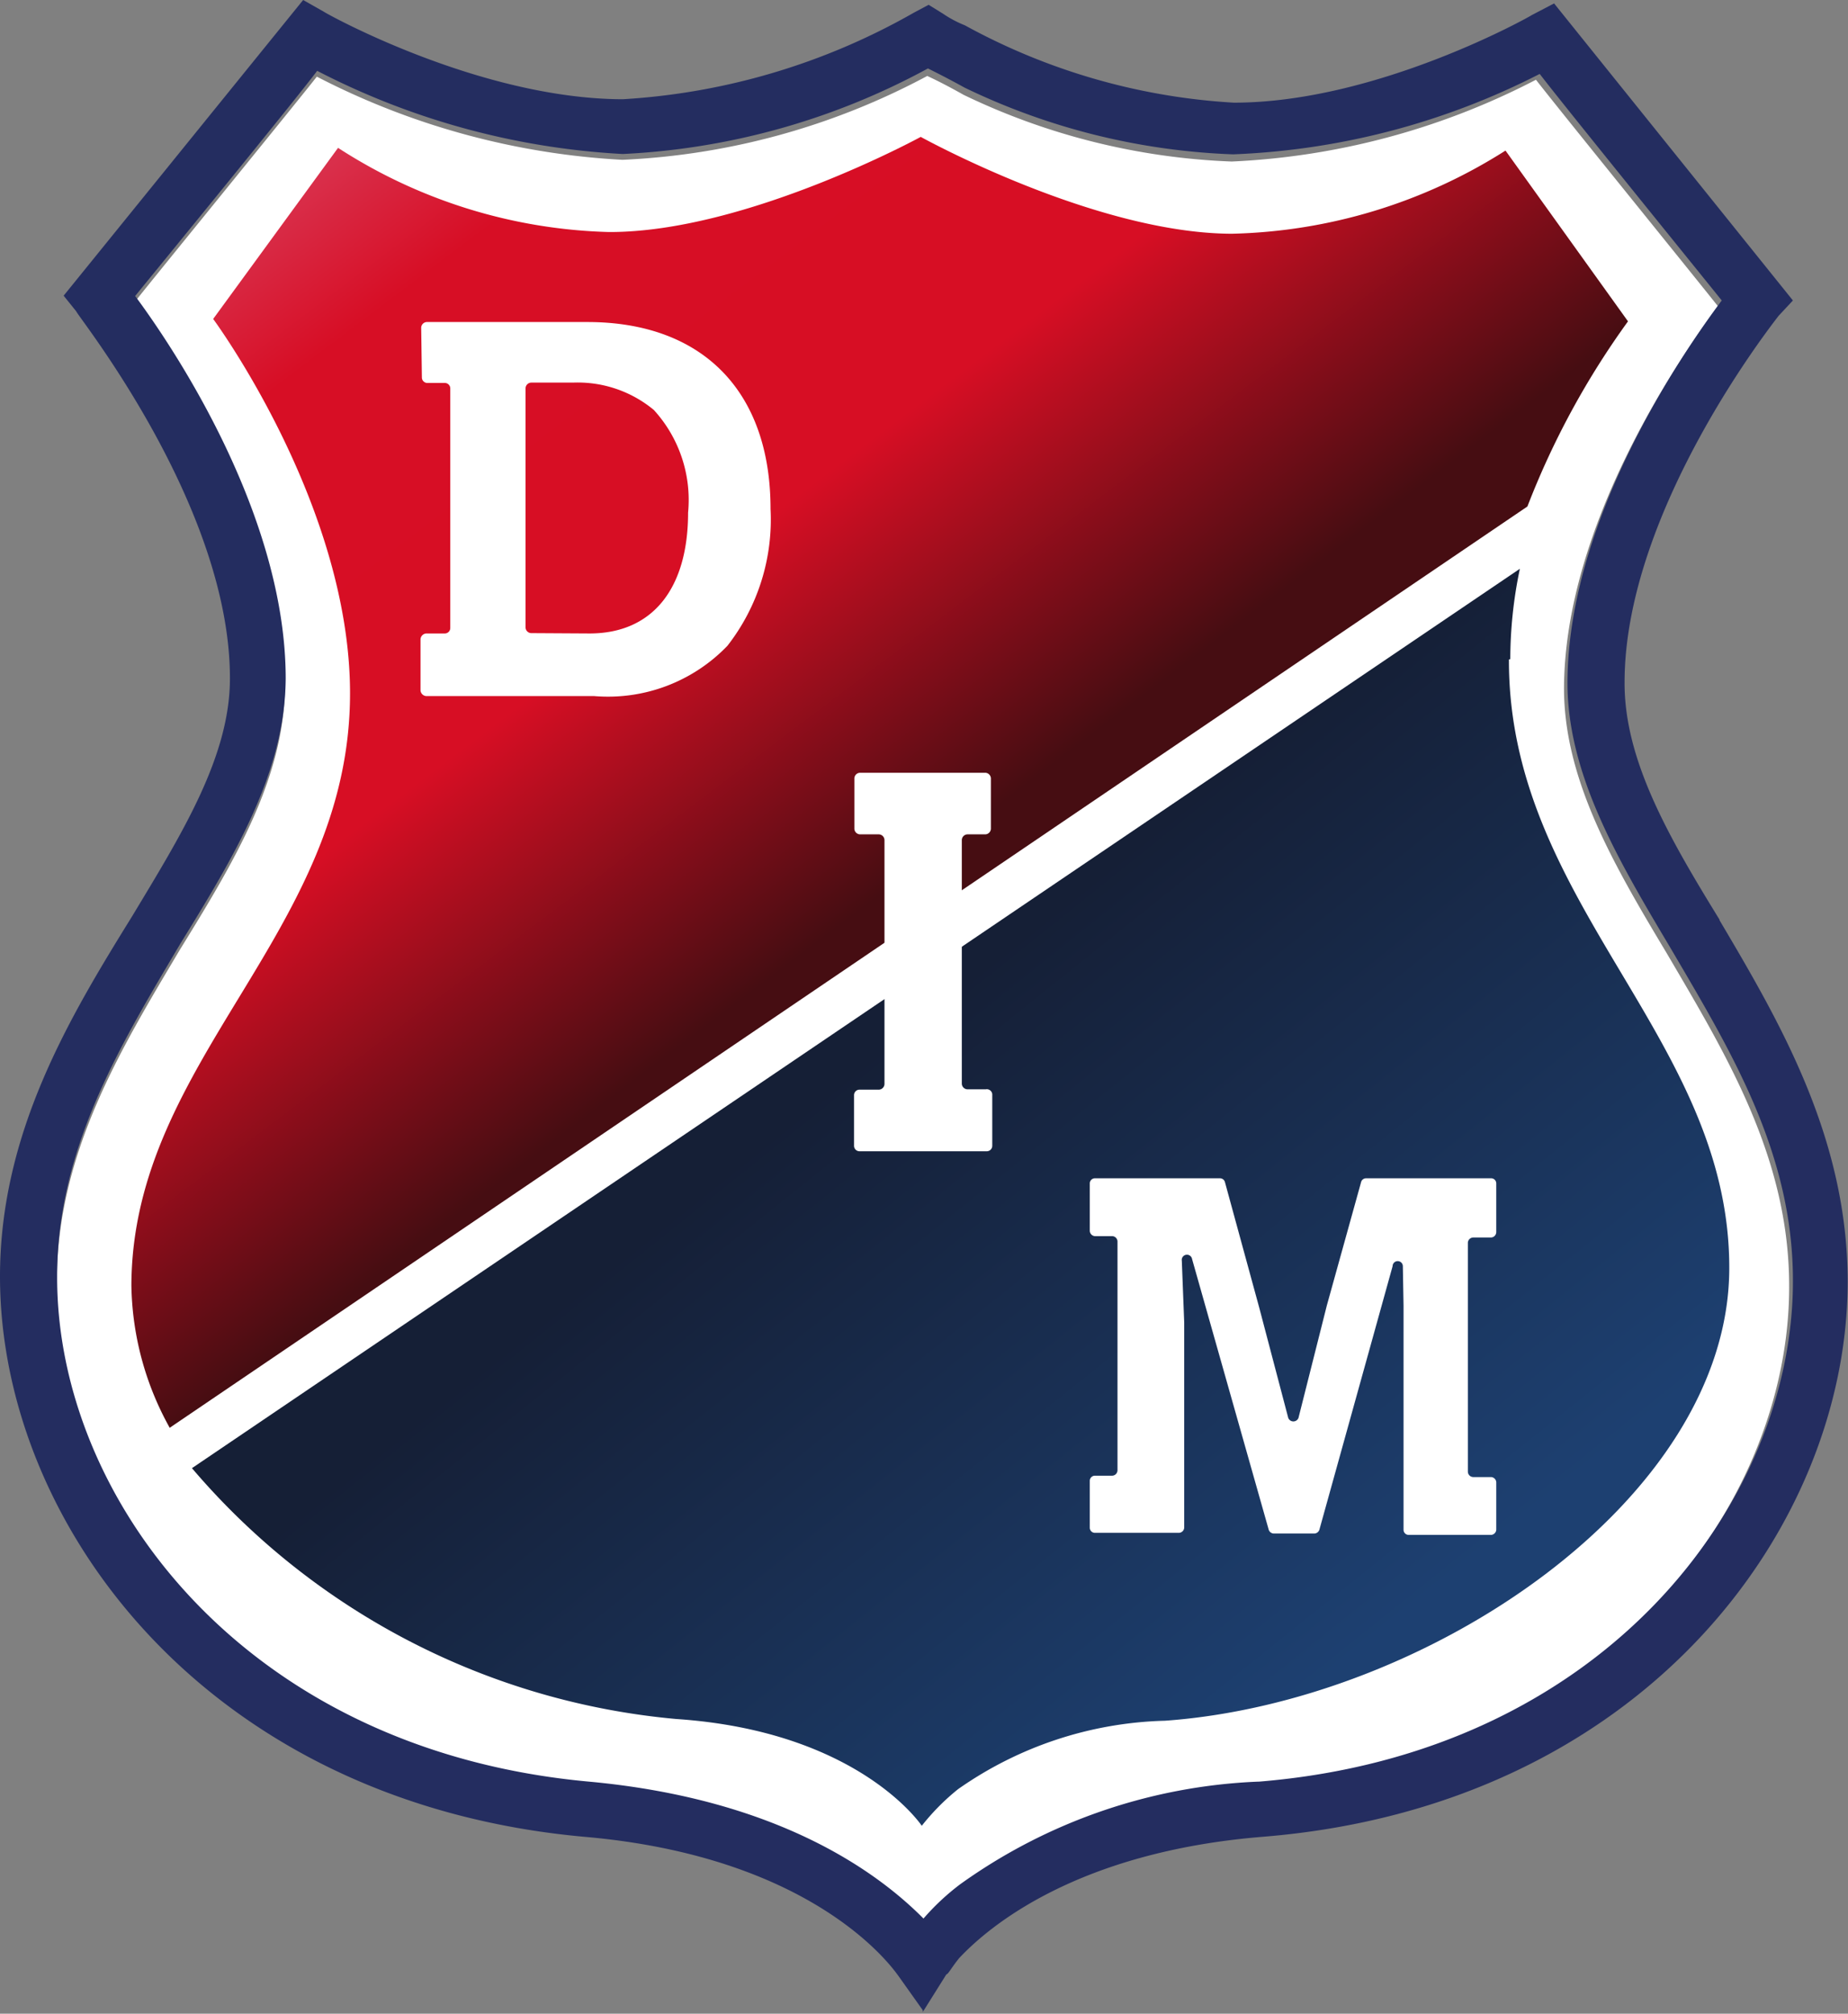 <svg xmlns="http://www.w3.org/2000/svg" xmlns:xlink="http://www.w3.org/1999/xlink" viewBox="0 0 54.01 58.84"><rect x="0" y="0" width="54.01" height="58.84" fill="#808080" stroke="none"/><defs><style>.cls-1,.cls-5{fill:#fff;}.cls-1,.cls-2{fill-rule:evenodd;}.cls-2{fill:#242d60;}.cls-3{fill:url(#linear-gradient);}.cls-4{fill:url(#linear-gradient-2);}</style><linearGradient id="linear-gradient" x1="26.4" y1="25.64" x2="8.34" y2="1.75" gradientUnits="userSpaceOnUse"><stop offset="0" stop-color="#460d12"/><stop offset="0.36" stop-color="#d70e24"/><stop offset="0.75" stop-color="#d70e25"/><stop offset="0.99" stop-color="#da4665"/></linearGradient><linearGradient id="linear-gradient-2" x1="39.78" y1="48.21" x2="25.71" y2="30.63" gradientUnits="userSpaceOnUse"><stop offset="0" stop-color="#1d4071"/><stop offset="1" stop-color="#151f36"/></linearGradient></defs><title>escudo-8</title><g id="Capa_2" data-name="Capa 2"><g id="Capa_1-2" data-name="Capa 1"><path class="cls-1" d="M36.75,52.23a16.1,16.1,0,0,0-8.71,3,7.4,7.4,0,0,0-1.06,1l0,0c-1.26-1.27-4.15-3.48-9.78-4C7.1,51.31,1.63,43.92,1.66,37.47c0-3.76,1.85-6.78,3.61-9.74,1.58-2.56,3.05-5,3.06-7.73,0-4.76-3.23-9.62-4.39-11.18C4.59,8,8.56,3.13,9.26,2.24a22,22,0,0,0,8.93,2.43A20.83,20.83,0,0,0,27.1,2.22h0c.24.11.6.29,1.06.55A19.74,19.74,0,0,0,36,4.72a21.36,21.36,0,0,0,8.89-2.39c.69.89,4.68,5.81,5.32,6.62-1.15,1.54-4.48,6.39-4.5,11.16,0,2.68,1.46,5.17,3,7.74,1.76,3,3.59,6,3.58,9.76,0,6.45-5.52,13.8-15.6,14.62"/><path class="cls-2" d="M50.26,26.88c-1.47-2.39-2.79-4.66-2.78-6.94,0-5.07,4.44-10.62,4.5-10.71l.42-.45L45.42.1l-.65.34C44.72.48,40.24,3,36.06,3A18.55,18.55,0,0,1,28.2.74,3.29,3.29,0,0,1,27.56.4L27.14.14l0,0-.43.23A19.49,19.49,0,0,1,18.2,2.9C14,2.89,9.5.38,9.46.34L8.86,0l-7,8.64.37.46c0,.09,4.5,5.66,4.49,10.73,0,2.28-1.41,4.54-2.85,6.93C2.05,29.7,0,33.08,0,37.3c0,7.21,6,15.36,17.06,16.37,6.86.59,9.09,3.93,9.2,4.07l.71,1,0,.05.69-1.1c.05,0,.13-.17.37-.47.87-.93,3.45-3.11,8.89-3.55C48,52.77,54,44.65,54,37.45c0-4.22-2-7.61-3.75-10.57M36.76,52.06a16.06,16.06,0,0,0-8.7,3,7,7,0,0,0-1.07,1l0,0c-1.26-1.27-4.14-3.48-9.77-4C7.11,51.14,1.65,43.75,1.67,37.3c0-3.76,1.86-6.78,3.61-9.74,1.58-2.56,3.05-5,3.07-7.73,0-4.76-3.24-9.62-4.4-11.18C4.6,7.85,8.57,3,9.27,2.07A22,22,0,0,0,18.2,4.5,20.71,20.71,0,0,0,27.12,2h0c.24.12.6.3,1.07.56a19.64,19.64,0,0,0,7.85,1.95A21.46,21.46,0,0,0,45,2.16c.68.89,4.67,5.81,5.32,6.62-1.16,1.55-4.49,6.39-4.51,11.16,0,2.68,1.47,5.17,3,7.74,1.76,3,3.6,6,3.59,9.76,0,6.45-5.52,13.8-15.61,14.62"/><path class="cls-3" d="M47.58,9.39,44,4.4A15.56,15.56,0,0,1,36,6.83C32,6.82,26.91,4,26.91,4S21.8,6.79,17.8,6.78A15.28,15.28,0,0,1,9.88,4.32l-3.65,5s4,5.41,4,10.94c0,7-6.37,10.68-6.39,17.3a8.8,8.8,0,0,0,1.12,4.16L44.64,14.8a23.84,23.84,0,0,1,2.94-5.41"/><path class="cls-4" d="M44.14,19.26a12.86,12.86,0,0,1,.28-2.64L5.61,42.9a21.07,21.07,0,0,0,14.16,7.33c5.34.36,7.17,3.12,7.17,3.12A6.64,6.64,0,0,1,28,52.28a11,11,0,0,1,6.05-2c7.67-.55,16.47-6.46,16.49-13.21s-6.46-10.63-6.44-17.8"/><path class="cls-5" d="M12.31,9.58a.17.17,0,0,1,.16-.17h4.7c3.34,0,5.35,2,5.35,5.46a6,6,0,0,1-1.26,4,4.84,4.84,0,0,1-3.89,1.47H12.46a.18.18,0,0,1-.17-.17V18.68a.18.18,0,0,1,.17-.17H13a.16.16,0,0,0,.16-.16v-7a.16.16,0,0,0-.16-.16h-.51a.16.16,0,0,1-.16-.16Zm4.92,8.93c1.85,0,2.88-1.32,2.88-3.53a3.9,3.9,0,0,0-1-3,3.48,3.48,0,0,0-2.36-.8H15.53a.17.17,0,0,0-.17.16v7a.17.17,0,0,0,.17.16Z"/><path class="cls-5" d="M32,34.43h3.65a.15.15,0,0,1,.15.11l1,3.66.85,3.23a.16.16,0,0,0,.3,0l.83-3.29,1-3.6a.15.15,0,0,1,.15-.11h3.64a.15.15,0,0,1,.16.15V36a.16.16,0,0,1-.16.16h-.51a.16.16,0,0,0-.16.15V43a.16.16,0,0,0,.16.16h.51a.16.16,0,0,1,.16.15v1.39a.16.16,0,0,1-.16.15h-2.4a.15.15,0,0,1-.15-.15V38.15L41,37a.15.15,0,0,0-.3,0L38.56,44.7a.16.16,0,0,1-.15.11H37.23a.16.16,0,0,1-.15-.11l-2.24-7.91a.15.15,0,0,0-.3.05l.07,1.8v6a.16.16,0,0,1-.16.15H32a.15.15,0,0,1-.15-.15V43.27a.15.15,0,0,1,.15-.15h.5a.16.16,0,0,0,.16-.16V36.27a.16.16,0,0,0-.16-.15H32a.16.16,0,0,1-.15-.16V34.58a.15.15,0,0,1,.15-.15"/><path class="cls-5" d="M25.14,22.58h3.65a.17.17,0,0,1,.17.16v1.48a.17.17,0,0,1-.17.16h-.52a.17.17,0,0,0-.16.17v7.11a.17.17,0,0,0,.16.17h.54A.16.16,0,0,1,29,32v1.48a.16.16,0,0,1-.16.16H25.12a.16.16,0,0,1-.16-.16V32a.16.16,0,0,1,.16-.16h.57a.17.17,0,0,0,.16-.17V24.55a.17.17,0,0,0-.16-.17h-.55a.17.17,0,0,1-.17-.16V22.74a.17.17,0,0,1,.17-.16"/></g></g></svg>